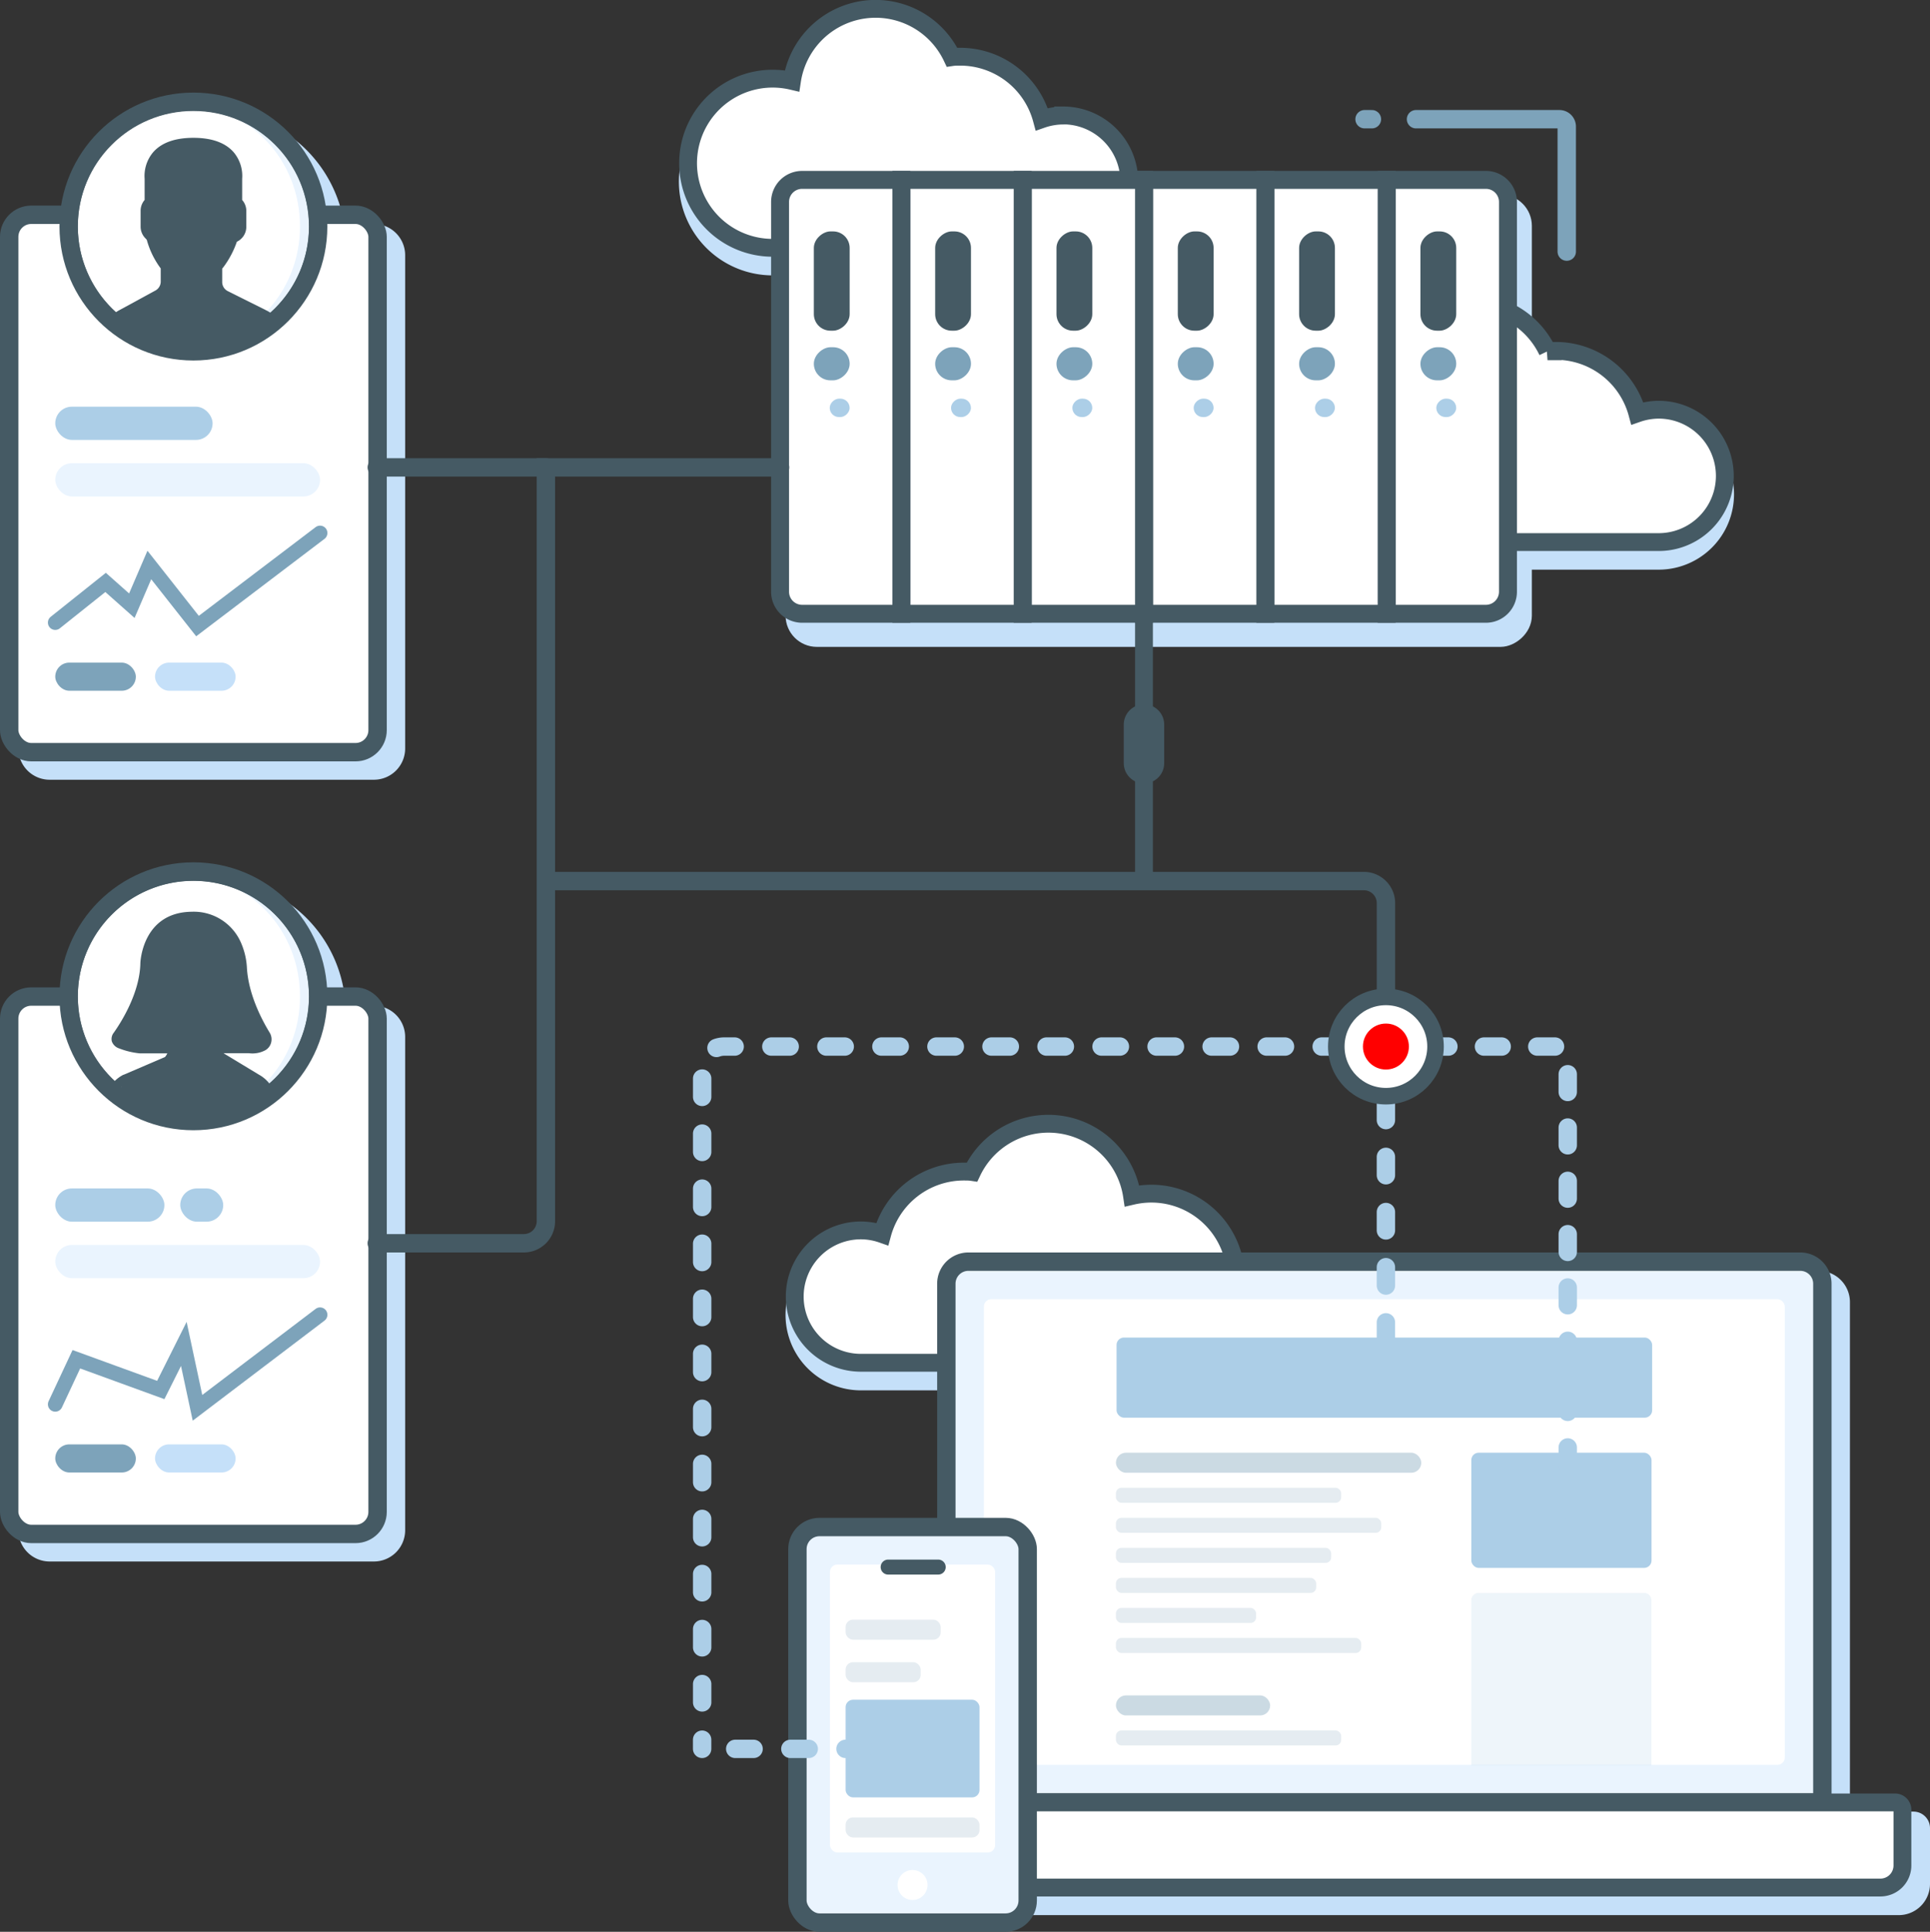 <svg xmlns="http://www.w3.org/2000/svg" viewBox="0 0 524.99 525.35"><rect x="0" y="0" width="524.99" height="525.35" fill="#333333" stroke="none"/><defs><style>.cls-1,.cls-21{fill:#c5e0f9;}.cls-1{stroke:#c5e0f9;}.cls-1,.cls-10,.cls-11,.cls-12,.cls-15,.cls-18,.cls-19,.cls-2,.cls-22,.cls-23,.cls-24,.cls-25,.cls-26,.cls-27,.cls-3,.cls-4,.cls-5,.cls-9{stroke-miterlimit:10;}.cls-1,.cls-11,.cls-12,.cls-18,.cls-19,.cls-23,.cls-24,.cls-25,.cls-3,.cls-4{stroke-width:5px;}.cls-13,.cls-19,.cls-2,.cls-26,.cls-5{fill:#fff;}.cls-10,.cls-12,.cls-15,.cls-18,.cls-19,.cls-2,.cls-23,.cls-26,.cls-5,.cls-9{stroke:#455a64;}.cls-2,.cls-9{stroke-width:4.85px;}.cls-10,.cls-11,.cls-15,.cls-18,.cls-22,.cls-23,.cls-24,.cls-25,.cls-3,.cls-4,.cls-9{fill:none;}.cls-24,.cls-25,.cls-3,.cls-4{stroke:#accee7;}.cls-10,.cls-11,.cls-15,.cls-18,.cls-22,.cls-24,.cls-25,.cls-26,.cls-27,.cls-3,.cls-4{stroke-linecap:round;}.cls-4{stroke-dasharray:4.99 9.98;}.cls-5{stroke-width:4.88px;}.cls-6{fill:#455a64;}.cls-14,.cls-17,.cls-7{fill:#7da3ba;}.cls-16,.cls-8{fill:#accee7;}.cls-10{stroke-width:11px;}.cls-11,.cls-22{stroke:#7da3ba;}.cls-12,.cls-20{fill:#eaf4fe;}.cls-14,.cls-16{opacity:0.2;}.cls-15{stroke-width:4.08px;}.cls-17{opacity:0.4;}.cls-22{stroke-width:4px;}.cls-24{stroke-dasharray:5 10;}.cls-25{stroke-dasharray:4.83 9.67;}.cls-26{stroke-width:4.5px;}.cls-27{fill:red;stroke:#fff;stroke-width:2.5px;}</style></defs><title>inventory-optimization</title><g id="Layer_2" data-name="Layer 2"><g id="Layer_1-2" data-name="Layer 1"><path class="cls-1" d="M234.18,339.61a17.7,17.7,0,0,1,5.8,1,23,23,0,0,1,22.2-17c.75,0,1.5,0,2.23.11a23,23,0,0,1,43.52,6.5,23.28,23.28,0,0,1,5.25-.61,23,23,0,0,1,0,46h-79a18,18,0,1,1,0-36Z"/><path class="cls-2" d="M234.18,334.61a17.7,17.7,0,0,1,5.8,1,23,23,0,0,1,22.2-17c.75,0,1.5,0,2.23.11a23,23,0,0,1,43.52,6.5,23.28,23.28,0,0,1,5.25-.61,23,23,0,0,1,0,46h-79a18,18,0,1,1,0-36Z"/><line class="cls-3" x1="376.99" y1="284.61" x2="374.49" y2="284.61"/><path class="cls-4" d="M364.51,284.61H197a6,6,0,0,0-6,6V468.12"/><line class="cls-3" x1="190.99" y1="473.11" x2="190.99" y2="475.61"/><path class="cls-1" d="M268.42,348.11H494.71a6,6,0,0,1,6,6V495.17a0,0,0,0,1,0,0H262.42a0,0,0,0,1,0,0V354.11A6,6,0,0,1,268.42,348.11Z"/><path class="cls-1" d="M240.64,495.17H520.49a2,2,0,0,1,2,2v15.15a6,6,0,0,1-6,6H246.64a6,6,0,0,1-6-6V495.17A0,0,0,0,1,240.64,495.17Z"/><rect class="cls-1" x="256.18" y="15.42" width="118" height="198" rx="6" transform="translate(429.61 -200.76) rotate(90)"/><path class="cls-1" d="M451.18,116.42a18,18,0,0,0-5.8,1,23,23,0,0,0-22.2-17c-.75,0-1.5,0-2.23.11a23,23,0,0,0-43.52,6.5,23,23,0,1,0-5.25,45.39h79a18,18,0,1,0,0-36Z"/><path class="cls-1" d="M289.18,36.42a18,18,0,0,0-5.8,1,23,23,0,0,0-22.2-17c-.75,0-1.5,0-2.23.11A23,23,0,0,0,215.43,27a23,23,0,1,0-5.25,45.39h79a18,18,0,0,0,0-36Z"/><path class="cls-2" d="M451.18,111.42a18,18,0,0,0-5.8,1,23,23,0,0,0-22.2-17c-.75,0-1.5,0-2.23.11a23,23,0,0,0-43.52,6.5,23,23,0,1,0-5.25,45.39h79a18,18,0,1,0,0-36Z"/><path class="cls-2" d="M289.18,31.42a18,18,0,0,0-5.8,1,23,23,0,0,0-22.2-17c-.75,0-1.5,0-2.23.11A23,23,0,0,0,215.43,22a23,23,0,1,0-5.25,45.39h79a18,18,0,0,0,0-36Z"/><path class="cls-5" d="M340.68,91.42h106a6,6,0,0,1,6,6v27a0,0,0,0,1,0,0h-118a0,0,0,0,1,0,0v-27A6,6,0,0,1,340.68,91.42Z" transform="translate(501.61 -285.76) rotate(90)"/><rect class="cls-6" x="377.75" y="71.55" width="27" height="9.74" rx="4.5" transform="translate(467.67 -314.82) rotate(90)"/><rect class="cls-7" x="386.75" y="94.05" width="9" height="9.74" rx="4.5" transform="translate(490.17 -292.32) rotate(90)"/><rect class="cls-8" x="390.91" y="108.22" width="5" height="5.41" rx="2.5" transform="translate(504.33 -282.49) rotate(90)"/><rect class="cls-5" x="301.68" y="91.42" width="118" height="33" transform="translate(468.61 -252.76) rotate(90)"/><rect class="cls-6" x="344.75" y="71.55" width="27" height="9.74" rx="4.5" transform="translate(434.67 -281.82) rotate(90)"/><rect class="cls-7" x="353.75" y="94.05" width="9" height="9.74" rx="4.5" transform="translate(457.17 -259.32) rotate(90)"/><rect class="cls-8" x="357.91" y="108.22" width="5" height="5.41" rx="2.5" transform="translate(471.33 -249.49) rotate(90)"/><rect class="cls-5" x="268.68" y="91.42" width="118" height="33" transform="translate(435.61 -219.76) rotate(90)"/><rect class="cls-6" x="311.75" y="71.55" width="27" height="9.74" rx="4.5" transform="translate(401.67 -248.82) rotate(90)"/><rect class="cls-7" x="320.75" y="94.05" width="9" height="9.74" rx="4.5" transform="translate(424.17 -226.32) rotate(90)"/><rect class="cls-8" x="324.91" y="108.22" width="5" height="5.41" rx="2.5" transform="translate(438.33 -216.49) rotate(90)"/><rect class="cls-5" x="235.68" y="91.42" width="118" height="33" transform="translate(402.61 -186.76) rotate(90)"/><rect class="cls-6" x="278.75" y="71.55" width="27" height="9.74" rx="4.5" transform="translate(368.67 -215.82) rotate(90)"/><rect class="cls-7" x="287.75" y="94.05" width="9" height="9.74" rx="4.5" transform="translate(391.17 -193.32) rotate(90)"/><rect class="cls-8" x="291.91" y="108.22" width="5" height="5.41" rx="2.5" transform="translate(405.33 -183.49) rotate(90)"/><rect class="cls-5" x="202.68" y="91.42" width="118" height="33" transform="translate(369.61 -153.76) rotate(90)"/><rect class="cls-6" x="245.75" y="71.55" width="27" height="9.74" rx="4.5" transform="translate(335.67 -182.82) rotate(90)"/><rect class="cls-7" x="254.75" y="94.05" width="9" height="9.74" rx="4.5" transform="translate(358.17 -160.32) rotate(90)"/><rect class="cls-8" x="258.91" y="108.22" width="5" height="5.41" rx="2.5" transform="translate(372.33 -150.49) rotate(90)"/><path class="cls-5" d="M169.68,91.42h118a0,0,0,0,1,0,0v27a6,6,0,0,1-6,6h-106a6,6,0,0,1-6-6v-27a0,0,0,0,1,0,0Z" transform="translate(336.61 -120.76) rotate(90)"/><rect class="cls-6" x="212.75" y="71.55" width="27" height="9.74" rx="4.5" transform="translate(302.67 -149.82) rotate(90)"/><rect class="cls-7" x="221.75" y="94.05" width="9" height="9.74" rx="4.5" transform="translate(325.17 -127.32) rotate(90)"/><rect class="cls-8" x="225.91" y="108.22" width="5" height="5.41" rx="2.5" transform="translate(339.33 -117.49) rotate(90)"/><line class="cls-9" x1="311.18" y1="166.3" x2="311.18" y2="239.3"/><line class="cls-10" x1="311.18" y1="197.05" x2="311.18" y2="207.55"/><path class="cls-11" d="M426.18,68.42v-34a2,2,0,0,0-2-2h-39"/><line class="cls-11" x1="373.18" y1="32.42" x2="371.18" y2="32.42"/><path class="cls-12" d="M263.42,343.11H489.71a6,6,0,0,1,6,6V490.17a0,0,0,0,1,0,0H257.42a0,0,0,0,1,0,0V349.11A6,6,0,0,1,263.42,343.11Z"/><path class="cls-2" d="M237.64,490.17H515.49a2,2,0,0,1,2,2v15.15a6,6,0,0,1-6,6H241.64a6,6,0,0,1-6-6V492.17A2,2,0,0,1,237.64,490.17Z"/><rect class="cls-13" x="267.63" y="353.32" width="217.86" height="126.63" rx="2"/><rect class="cls-12" x="216.91" y="415.28" width="62.64" height="107.57" rx="6"/><rect class="cls-13" x="225.76" y="425.49" width="44.93" height="78.29" rx="2"/><rect class="cls-8" x="230.02" y="462.25" width="36.42" height="26.55" rx="2"/><rect class="cls-14" x="230.02" y="494.25" width="36.42" height="5.45" rx="2"/><rect class="cls-14" x="230.02" y="452.04" width="20.42" height="5.45" rx="2"/><rect class="cls-14" x="230.02" y="440.47" width="25.87" height="5.45" rx="2"/><circle class="cls-13" cx="248.23" cy="512.63" r="4.08"/><line class="cls-15" x1="241.59" y1="426.17" x2="255.21" y2="426.17"/><rect class="cls-8" x="303.72" y="363.75" width="145.69" height="21.79" rx="2"/><rect class="cls-8" x="400.22" y="395.07" width="49.02" height="31.32" rx="2"/><path class="cls-16" d="M402.22,433.19h45a2,2,0,0,1,2,2v44.92a0,0,0,0,1,0,0h-49a0,0,0,0,1,0,0V435.19A2,2,0,0,1,402.22,433.19Z"/><rect class="cls-17" x="303.55" y="395.07" width="83.06" height="5.45" rx="2.72"/><rect class="cls-14" x="303.55" y="404.6" width="61.27" height="4.08" rx="1.5"/><rect class="cls-14" x="303.55" y="412.77" width="72.17" height="4.08" rx="1.5"/><rect class="cls-17" x="303.55" y="461.07" width="41.95" height="5.45" rx="2.72"/><rect class="cls-14" x="303.55" y="470.6" width="61.27" height="4.08" rx="1.5"/><rect class="cls-14" x="303.55" y="420.94" width="58.55" height="4.08" rx="1.5"/><rect class="cls-14" x="303.55" y="429.11" width="54.47" height="4.08" rx="1.5"/><rect class="cls-14" x="303.55" y="437.28" width="38.13" height="4.08" rx="1.5"/><rect class="cls-14" x="303.55" y="445.45" width="66.72" height="4.08" rx="1.5"/><path class="cls-18" d="M377,284.61v-39a6,6,0,0,0-6-6H149"/><path class="cls-1" d="M57.61,32.61a33.92,33.92,0,0,0-33,26.21,6,6,0,0,1-5.83,4.59H13.5a6,6,0,0,0-6,6V203.55a6,6,0,0,0,6,6h88.21a6,6,0,0,0,6-6V69.41a6,6,0,0,0-6-6H96.47a6,6,0,0,1-5.82-4.59A33.94,33.94,0,0,0,57.61,32.61Z"/><rect class="cls-19" x="2.5" y="58.41" width="100.21" height="146.15" rx="6"/><rect class="cls-8" x="15.03" y="110.6" width="42.8" height="9.04" rx="4.52"/><rect class="cls-20" x="15.03" y="125.97" width="72.03" height="9.04" rx="4.52"/><rect class="cls-7" x="15.03" y="180.2" width="21.92" height="7.65" rx="3.83"/><rect class="cls-21" x="42.17" y="180.2" width="21.92" height="7.65" rx="3.83"/><polyline class="cls-22" points="15.03 169.31 28.72 158.39 35.86 164.72 40.62 153.65 53.72 170.26 87.06 144.95"/><circle class="cls-20" cx="52.61" cy="61.54" r="32.69"/><ellipse class="cls-13" cx="50.76" cy="61.54" rx="30.84" ry="32.69"/><path class="cls-13" d="M52.61,94.23l1,0C36.94,93.7,23.62,79.27,23.62,61.54S36.94,29.37,53.56,28.87c-.32,0-.63,0-1,0a32.7,32.7,0,1,0,0,65.39Z"/><path class="cls-6" d="M42.88,80.11l-9.76,5.32a8.64,8.64,0,0,0-1.56,1.11,32.67,32.67,0,0,0,42,.11,8.9,8.9,0,0,0-1.72-1.15L61.37,80.28a4,4,0,0,1-2.2-3.57v-4.1a15.41,15.41,0,0,0,1-1.27A23.91,23.91,0,0,0,63.4,64.8a3.28,3.28,0,0,0,2.33-3.12V57.3a3.26,3.26,0,0,0-1.09-2.42V48.56s1.29-9.85-12-9.85-12,9.85-12,9.85v6.32a3.26,3.26,0,0,0-1.09,2.42v4.38A3.27,3.27,0,0,0,41,64.43a21.52,21.52,0,0,0,4,8.18v4A4,4,0,0,1,42.88,80.11Z"/><path class="cls-6" d="M71.24,85.41,57.5,80.19a4,4,0,0,1-2.2-3.56v-4.1c.35-.41.68-.83,1-1.27a23.91,23.91,0,0,0,3.24-6.54,3.29,3.29,0,0,0,2.33-3.13V57.22a3.23,3.23,0,0,0-1.09-2.42V48.47s1.3-9.84-12-9.84c-.8,0-1.53,0-2.23.1a1.43,1.43,0,0,1-.87,1.5A34.39,34.39,0,0,0,41,42.55a1.26,1.26,0,0,1,1,1.25c.26,4.55-1.3,9.88-2.7,14.52,0,1.83.08,3.66.13,5.49.14.42.27.84.41,1.26a1.52,1.52,0,0,1,.57.66c.56,1.34,1.19,2.72,1.73,4.12a1.51,1.51,0,0,1,1.81.89,16.07,16.07,0,0,1,.9,4.21A1.05,1.05,0,0,1,44.39,76,18.48,18.48,0,0,1,41,82.53a1.34,1.34,0,0,1-2.23-.59c-.06-.23-.12-.46-.16-.7-.92.55-1.9,1-3,1.62-.57.32-4.9,2.31-5,2.8-.61,2.79,9.17,6.25,14.08,8.21a32.14,32.14,0,0,0,4,.28c8,0,18.55-2.85,24.22-7.58a8.79,8.79,0,0,0-1.72-1.16Z"/><path class="cls-6" d="M52.61,95.46A33.93,33.93,0,1,1,86.53,61.54,33.92,33.92,0,0,1,52.61,95.46Zm0-65.38A31.46,31.46,0,1,0,84.07,61.54,31.45,31.45,0,0,0,52.61,30.08Z"/><path class="cls-6" d="M52.61,95.46a33.92,33.92,0,0,1-21.85-8,1.24,1.24,0,0,1-.44-.94,1.25,1.25,0,0,1,.42-.94,10.13,10.13,0,0,1,1.79-1.26L42.29,79a2.77,2.77,0,0,0,1.43-2.42V73a23.25,23.25,0,0,1-3.82-7.88,4.5,4.5,0,0,1-1.65-3.48V57.3a4.48,4.48,0,0,1,1.09-2.92V48.62a10,10,0,0,1,2.33-7.23c2.27-2.59,5.95-3.91,10.94-3.91s8.66,1.32,10.94,3.91a10,10,0,0,1,2.32,7.23v5.76A4.48,4.48,0,0,1,67,57.3v4.38a4.48,4.48,0,0,1-2.57,4.06,25.33,25.33,0,0,1-3.23,6.32c-.26.37-.52.71-.76,1v3.65a2.75,2.75,0,0,0,1.52,2.46l10.45,5.22a9.91,9.91,0,0,1,2,1.32,1.22,1.22,0,0,1,.44.94,1.24,1.24,0,0,1-.44.95A34,34,0,0,1,52.61,95.46Zm-19-8.87a31.44,31.44,0,0,0,37.89.12l-.21-.11L60.82,81.38a5.22,5.22,0,0,1-2.89-4.67v-4.1a1.22,1.22,0,0,1,.31-.81,14.66,14.66,0,0,0,.91-1.17,22.8,22.8,0,0,0,3.08-6.21,1.22,1.22,0,0,1,.81-.8,2.07,2.07,0,0,0,1.46-1.94V57.3a2.06,2.06,0,0,0-.69-1.5,1.25,1.25,0,0,1-.41-.92V48.56c0-.06,0-.11,0-.16A7.55,7.55,0,0,0,61.67,43c-1.79-2-4.84-3-9.06-3s-7.3,1-9.09,3.07A7.45,7.45,0,0,0,41.8,48.4a.81.81,0,0,1,0,.16v6.32a1.25,1.25,0,0,1-.41.92,2,2,0,0,0-.68,1.5v4.38a2,2,0,0,0,1,1.71,1.24,1.24,0,0,1,.53.77,20.73,20.73,0,0,0,3.7,7.66,1.24,1.24,0,0,1,.29.79v4a5.22,5.22,0,0,1-2.72,4.58h0l-9.76,5.32Z"/><circle class="cls-23" cx="52.61" cy="61.61" r="33.93"/><path class="cls-1" d="M91.53,276v0a33.93,33.93,0,1,0-67.85,0V276H13.5a6,6,0,0,0-6,6V416.15a6,6,0,0,0,6,6h88.21a6,6,0,0,0,6-6V282a6,6,0,0,0-6-6H91.53Z"/><rect class="cls-19" x="2.5" y="271.01" width="100.21" height="146.15" rx="6"/><rect class="cls-8" x="15.03" y="323.2" width="29.69" height="9.04" rx="4.52"/><rect class="cls-8" x="49.03" y="323.2" width="11.69" height="9.04" rx="4.52"/><rect class="cls-20" x="15.03" y="338.57" width="72.03" height="9.04" rx="4.52"/><rect class="cls-7" x="15.03" y="392.8" width="21.92" height="7.65" rx="3.83"/><rect class="cls-21" x="42.17" y="392.8" width="21.92" height="7.65" rx="3.83"/><polyline class="cls-22" points="15.03 381.91 20.77 369.65 43.73 378.01 50 365.48 53.72 382.86 87.06 357.55"/><circle class="cls-20" cx="52.61" cy="271.01" r="32.69"/><ellipse class="cls-13" cx="50.76" cy="271.01" rx="30.84" ry="32.69"/><path class="cls-6" d="M34.09,293.39l11.24-4.82a4.61,4.61,0,0,0,1.45-2,1,1,0,0,0-.86-1.38H38A19.72,19.72,0,0,1,32.88,284c-1.3-.56-1.75-1.29-.94-2.45,2.38-3.38,7.29-11.34,7.45-19.56,0,0,.27-12.65,12.75-12.76a12.82,12.82,0,0,1,12.33,7.91,18.39,18.39,0,0,1,1.42,6.33c.52,7.83,4.51,15,6.37,18.06a2.22,2.22,0,0,1-.72,3.05,6.14,6.14,0,0,1-3.81.65h-8a.91.91,0,0,0-.78.62.87.87,0,0,0,.27,1,10.68,10.68,0,0,0,1.23.89l9.35,5.66A8.1,8.1,0,0,1,73,296.44a32.66,32.66,0,0,1-41.77-.59A8.11,8.11,0,0,1,34.09,293.39Z"/><path class="cls-13" d="M52.61,303.7l1,0c-16.62-.51-29.94-14.94-29.94-32.67s13.32-32.17,29.94-32.67c-.32,0-.63,0-1,0a32.7,32.7,0,1,0,0,65.39Z"/><path class="cls-6" d="M69.26,293.32l-9.55-5.66a11.74,11.74,0,0,1-1.24-.89.91.91,0,0,1-.27-1,.92.92,0,0,1,.79-.62h4.87a6.12,6.12,0,0,0,3.8-.65,2.22,2.22,0,0,0,.72-3.05c-1.86-3.06-5.85-10.23-6.37-18.06a18.16,18.16,0,0,0-1.42-6.33,12.82,12.82,0,0,0-12.33-7.91c-.38,0-.76,0-1.13.05a1.23,1.23,0,0,1-.63.87,34.51,34.51,0,0,0-5.15,3.57s0,.07,0,.1c-.4,1.19-.61,2.42-1,3.59a1.3,1.3,0,0,1,.73,1.5c-.31,1.76-.64,3.5-1,5.24a1.22,1.22,0,0,1-1.34.95l-.09.17a1.15,1.15,0,0,1,.42,1.35,34.8,34.8,0,0,1-2,5.33,1.24,1.24,0,0,1-.56.57,1.26,1.26,0,0,1-.35,1.09,10.85,10.85,0,0,0-2.76,5,10.88,10.88,0,0,1-1.42,3.64l-.29.38a10.29,10.29,0,0,1,1.58,1.37l.23,0a19,19,0,0,0,3.81,1.23h1.34a1.35,1.35,0,0,1,1.24-.36,10.21,10.21,0,0,0,1.33.3c.14,0,.28-.06.42-.11a3.59,3.59,0,0,1,3.84.67,1.86,1.86,0,0,1-.53,3,4.8,4.8,0,0,1-2.48.34,1.23,1.23,0,0,1-.41.34c-1.16.66-6.69,2.6-9.86,4.42a1.34,1.34,0,0,1,.92,1.57c-.11.52-.2,1-.3,1.57a1.27,1.27,0,0,1,.81,1.4A21.62,21.62,0,0,0,36.11,300c1.2.63,2.5,1.07,3.77,1.59a1.26,1.26,0,0,1,1.21-.48,1.28,1.28,0,0,1,1,.84,1.23,1.23,0,0,1,.88.37,1.22,1.22,0,0,1,.35.89,32.8,32.8,0,0,0,5.24.45c7.77,0,18.25-2.72,23.86-7.26A8.1,8.1,0,0,0,69.26,293.32Z"/><path class="cls-6" d="M52.61,304.93A33.93,33.93,0,1,1,86.53,271,33.93,33.93,0,0,1,52.61,304.93Zm0-65.38A31.46,31.46,0,1,0,84.07,271,31.45,31.45,0,0,0,52.61,239.55Z"/><path class="cls-6" d="M52.43,304.93a33.93,33.93,0,0,1-22-8.14,1.24,1.24,0,0,1-.19-1.67,9.31,9.31,0,0,1,3.33-2.84l.07,0,11.24-4.82a4,4,0,0,0,.63-1H38a21.05,21.05,0,0,1-5.58-1.34,3.11,3.11,0,0,1-2-1.92,2.74,2.74,0,0,1,.54-2.37c2.12-3,7.07-10.89,7.22-18.88,0-.14.46-13.85,14-14a14,14,0,0,1,13.46,8.63,19.45,19.45,0,0,1,1.53,6.76c.45,6.78,3.61,13.26,6.19,17.5a3.49,3.49,0,0,1,.4,2.66,3.37,3.37,0,0,1-1.54,2.09,7.42,7.42,0,0,1-4.53.83H60.81l.23.15,9.4,5.69a9.26,9.26,0,0,1,3.6,3.56,1.24,1.24,0,0,1-.3,1.57A33.94,33.94,0,0,1,52.43,304.93ZM33,295.7a31.51,31.51,0,0,0,19.48,6.77,31.11,31.11,0,0,0,18.87-6.3,6.82,6.82,0,0,0-2.09-1.76l-9.4-5.69a11.7,11.7,0,0,1-1.36-1,2.14,2.14,0,0,1-.66-2.37A2,2,0,0,1,59.73,284h8l.22,0a5,5,0,0,0,3-.5,1,1,0,0,0,.41-.57,1.07,1.07,0,0,0-.12-.78c-2.72-4.47-6.06-11.34-6.54-18.62a17.1,17.1,0,0,0-1.32-5.9,11.62,11.62,0,0,0-11.21-7.18C41,250.52,40.63,261.51,40.62,262c-.16,8.34-4.87,16.26-7.67,20.24a1.17,1.17,0,0,0-.17.31s.2.13.58.3A19.22,19.22,0,0,0,38.09,284h7.83a2.19,2.19,0,0,1,1.86,1,2.21,2.21,0,0,1,.11,2.13,5.32,5.32,0,0,1-2,2.55l-11.27,4.84A6.72,6.72,0,0,0,33,295.7Z"/><circle class="cls-23" cx="52.61" cy="270.94" r="33.93"/><line class="cls-24" x1="376.99" y1="284.61" x2="376.99" y2="374.61"/><path class="cls-18" d="M102.49,338.11h40a6,6,0,0,0,6-6v-205h63.69"/><line class="cls-3" x1="376.99" y1="284.61" x2="379.49" y2="284.61"/><path class="cls-25" d="M389.16,284.61h35.29c1.13,0,2,2.69,2,6V403.28"/><line class="cls-3" x1="426.49" y1="408.11" x2="426.49" y2="410.61"/><circle class="cls-26" cx="376.99" cy="284.61" r="13.5"/><line class="cls-24" x1="199.99" y1="475.61" x2="256.99" y2="475.61"/><circle class="cls-27" cx="376.99" cy="284.61" r="7.5"/><line class="cls-18" x1="148.49" y1="127.11" x2="102.49" y2="127.11"/></g></g></svg>